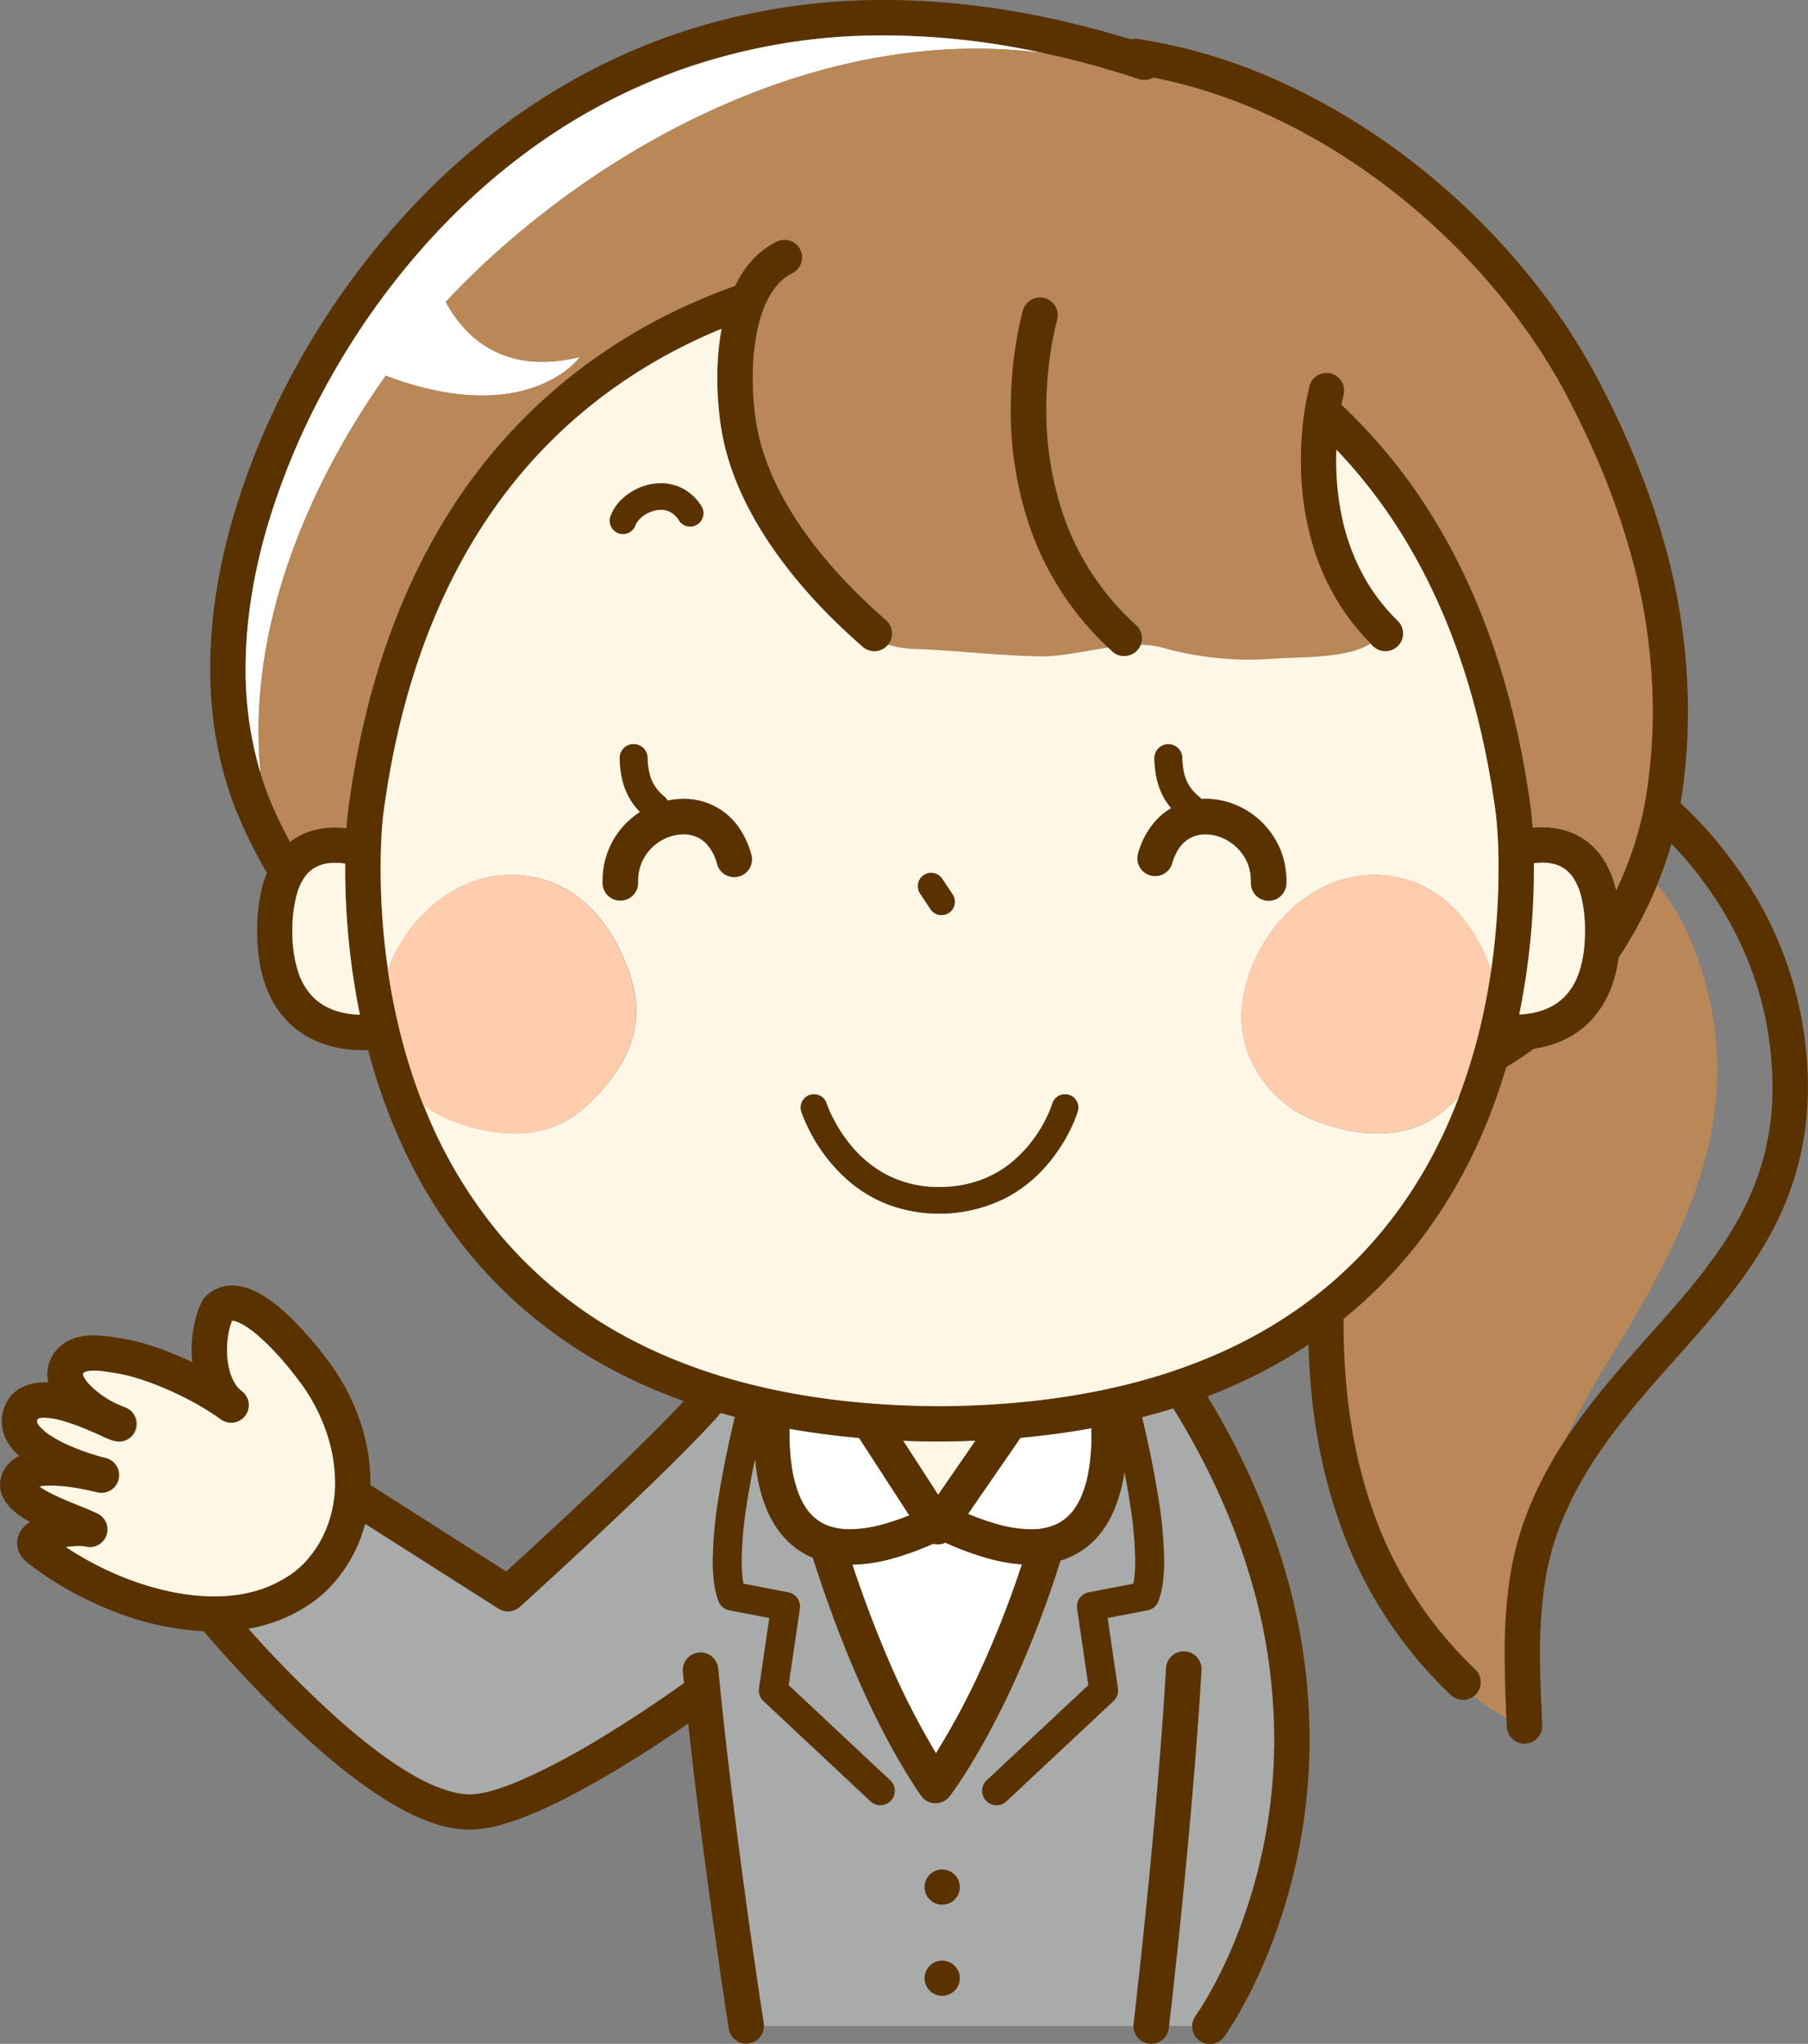<svg xmlns="http://www.w3.org/2000/svg" viewBox="0 0 817.11 923.59"><rect x="0" y="0" width="817.11" height="923.59" fill="#808080" stroke="none"/><defs><style>.cls-1{fill:none;}.cls-2{fill:#a9aaaa;}.cls-3{fill:#fff;}.cls-4{fill:#5a3200;}.cls-5{fill:#fff7e6;}.cls-6{fill:#ba8757;}.cls-7{fill:#ffccad;}</style></defs><g id="レイヤー_2" data-name="レイヤー 2"><g id="レイヤー_4" data-name="レイヤー 4"><path class="cls-1" d="M725.12,617.88a316.46,316.46,0,0,0-17.51,32.43c4.17-6.35,8.61-12.39,13.19-18.2,11.93-15.1,24.79-28.68,36.56-42.33A278.44,278.44,0,0,0,778.92,562c8.45-12.76,15.09-26.26,18.84-41.79a122,122,0,0,0,3.35-29A156.51,156.51,0,0,0,799,466.46c-4.77-29.92-18.7-57.24-38.6-79.76-1.63-1.85-3.31-3.65-5-5.43a181.39,181.39,0,0,1-6.4,18.44,102,102,0,0,1,15.31,25.7C794.92,500.05,760.34,560.28,725.12,617.88Z"/><path class="cls-2" d="M540.32,910.88l.06-.08.25-.36c.23-.34.59-.86,1.06-1.58.94-1.42,2.31-3.59,4-6.45a208.76,208.76,0,0,0,12.26-25.12,241.45,241.45,0,0,0,17.93-91.49,256.64,256.64,0,0,0-11.59-75.58c-7.15-23.3-18.09-48-34.06-73.88q-6.86,2.16-14.09,4c2.57,10.75,5.37,23.74,7.35,36.5a190.8,190.8,0,0,1,2.61,28.4,75.83,75.83,0,0,1-.57,9.78,37.4,37.4,0,0,1-2.07,8.58,6.48,6.48,0,0,1-4.82,4l-18.08,3.49L505.19,763a6.49,6.49,0,0,1-2,5.69L454.81,814a6.5,6.5,0,0,1-8.89-9.49l45.92-43-5.07-34.62a6.5,6.5,0,0,1,5.2-7.32l20.25-3.91c.15-.72.28-1.47.39-2.3a62.54,62.54,0,0,0,.46-8.08,177,177,0,0,0-2.31-25.51c-.75-4.88-1.63-9.84-2.58-14.72a71,71,0,0,1-4.32,16.42,46.88,46.88,0,0,1-5.49,10,36.09,36.09,0,0,1-19.1,13.7,474,474,0,0,1-21.56,56.28c-15.28,33.12-28.27,49.86-28.59,50.28a8,8,0,0,1-12.92-.41c-12.42-18.21-23-39.4-31.95-61-6.47-15.59-12.08-31.38-16.89-46.39q-1.1-.46-2.16-1A36.61,36.61,0,0,1,352,691.73a46.71,46.71,0,0,1-5.48-9.76,68.41,68.41,0,0,1-4.09-14.26c-.51-2.86-.87-5.74-1.13-8.61-1.34,6.45-2.61,13.18-3.63,19.77a179.88,179.88,0,0,0-2.45,26.41,62.54,62.54,0,0,0,.46,8.08c.11.83.24,1.58.39,2.3l20.25,3.91a6.5,6.5,0,0,1,5.2,7.32l-5.07,34.62,45.92,43a6.5,6.5,0,0,1-8.89,9.49L345,768.68a6.49,6.49,0,0,1-2-5.69l4.66-31.83-18.08-3.49a6.51,6.51,0,0,1-4.83-4,37.92,37.92,0,0,1-2.06-8.58,75.83,75.83,0,0,1-.57-9.78,191.94,191.94,0,0,1,2.6-28.4c1.55-10,3.6-20.07,5.65-29.14.58-2.59,1.17-5.09,1.74-7.48-2.17-.57-4.3-1.16-6.41-1.76-.05,0-.09.12-.14.17-3,3.39-6.57,7.25-10.64,11.46s-8.6,8.75-13.38,13.46c-9.57,9.41-20.15,19.48-30,28.74C251.85,710.84,235,726.09,235,726.11a8,8,0,0,1-9.66.81L165,688.56a65.74,65.74,0,0,1-16.3,29.05,56.16,56.16,0,0,1-10.33,8.32,71.73,71.73,0,0,1-11.32,5.85A74.07,74.07,0,0,1,112.26,736a512.24,512.24,0,0,0,41.27,41.52c11.5,10.15,23.36,19.19,34.2,25.22a70.29,70.29,0,0,0,17.13,7.13,31.82,31.82,0,0,0,7.45,1A40.73,40.73,0,0,0,223.17,809a118,118,0,0,0,14.54-5.44,305.77,305.77,0,0,0,32.55-17.31c18.35-11,34.22-22.23,38.89-25.59-.17-1.69-.34-3.38-.5-5.06A8,8,0,0,1,324.58,754c3.24,34,8,71.41,12.07,101.5s7.59,52.9,8.35,57.83l.15,1h0a8.48,8.48,0,0,1,.09,1.23h167a7.5,7.5,0,0,1,.05-.94l.12-1c.08-.66.19-1.63.34-2.91.29-2.54.71-6.26,1.24-11,1-9.39,2.48-22.67,4.05-38.23,3.14-31.12,6.81-71.37,8.93-107.74a8,8,0,0,1,16,.93c-2.15,36.75-5.84,77.16-9,108.41-2.78,27.53-5.14,47.94-5.67,52.44h10.45A7.93,7.93,0,0,1,540.32,910.88Zm-114.51-9a7.94,7.94,0,1,1,7.95-7.94A7.94,7.94,0,0,1,425.81,901.84Zm0-41.15a7.94,7.94,0,1,1,7.95-7.94A7.94,7.94,0,0,1,425.81,860.69Z"/><path class="cls-3" d="M443.18,754.75a454.68,454.68,0,0,0,18.72-47.81,78.93,78.93,0,0,1-15-2.65,132.66,132.66,0,0,1-19.61-7.19,8,8,0,0,1-5.52.51,130.48,130.48,0,0,1-18.44,6.68,73.77,73.77,0,0,1-18.06,2.77c4.08,12.21,8.68,24.77,13.81,37.13a354.18,354.18,0,0,0,24,48.15l1.21-1.92A329.75,329.75,0,0,0,443.18,754.75Z"/><path class="cls-4" d="M425.81,844.81a7.94,7.94,0,1,0,7.95,7.94A7.94,7.94,0,0,0,425.81,844.81Z"/><path class="cls-4" d="M425.81,886a7.94,7.94,0,1,0,7.95,7.94A7.94,7.94,0,0,0,425.81,886Z"/><path class="cls-3" d="M371.32,688.08a21.23,21.23,0,0,0,5.12,2.07,30.26,30.26,0,0,0,7.8.93,57.53,57.53,0,0,0,14.85-2.23A105,105,0,0,0,411,684.79l-22.68-35c-11-1-21.46-2.37-31.47-4.14,0,.85,0,1.7,0,2.56a99.5,99.5,0,0,0,1,14.44,55.53,55.53,0,0,0,3.31,12.78,31.14,31.14,0,0,0,3.62,6.63A20.73,20.73,0,0,0,371.32,688.08Z"/><path class="cls-3" d="M493.34,648.21c0-.94,0-1.88,0-2.82q-15.27,2.77-32.06,4.32l-23.74,34.4A110.61,110.61,0,0,0,451,688.85a57.54,57.54,0,0,0,14.86,2.23,26.37,26.37,0,0,0,11.92-2.47,20.67,20.67,0,0,0,7.5-6.39,30.42,30.42,0,0,0,3.58-6.44,52,52,0,0,0,3.1-10.9A95.79,95.79,0,0,0,493.34,648.21Z"/><path class="cls-5" d="M424,675.49,440.88,651q-6.15.26-12.48.35a6.65,6.65,0,0,1-.89.06l-2.5,0-2.34,0a6.33,6.33,0,0,1-.87,0c-4.62,0-9.15-.18-13.63-.36Z"/><path class="cls-6" d="M682.07,715.36a140.49,140.49,0,0,1,8.13-31.73,179.74,179.74,0,0,1,17.41-33.32,316.46,316.46,0,0,1,17.51-32.43c35.22-57.6,69.8-117.83,39.21-192.47A102,102,0,0,0,749,399.71a187.93,187.93,0,0,1-16.41,31.34c-.35.55-.72,1.09-1.09,1.63a63.17,63.17,0,0,1-2.68,11.68,45,45,0,0,1-9.45,16.32,40.48,40.48,0,0,1-8.48,7,45,45,0,0,1-12,5.07,55.46,55.46,0,0,1-5.81,1.18,138.75,138.75,0,0,1-12.38,8.26c-8.36,28.35-22.07,58.32-44.41,85.11a207.39,207.39,0,0,1-29.11,28.64c0,.54,0,1.07,0,1.6,0,29.4,3.77,58,13.08,84.57a180.9,180.9,0,0,0,46.43,72.25,8,8,0,0,1,.28,11.31,8.74,8.74,0,0,1-1,.86,112.82,112.82,0,0,0,14.86,9.82c-.42-9.63-.79-19.13-.79-28.52A230.1,230.1,0,0,1,682.07,715.36Z"/><path class="cls-4" d="M814.84,463.94a169.1,169.1,0,0,0-23-61.54,190.06,190.06,0,0,0-32.31-39.49c.14-.79.28-1.58.4-2.38a263.26,263.26,0,0,0,2.95-39.29,281.17,281.17,0,0,0-11.09-77.18c-7.09-25-17.28-49.2-29.69-72.77-19.73-37.46-50-72.54-86.12-100a298.78,298.78,0,0,0-58.16-34.72,242.82,242.82,0,0,0-63.8-19,8.06,8.06,0,0,0-3.18.17C470.87,5.47,433.85,0,399.81,0a289.51,289.51,0,0,0-95,15.56C262,30.33,226.33,54.37,197.5,82.13a352.54,352.54,0,0,0-66.67,89.24,338,338,0,0,0-25.58,62.75C98.84,256.2,95,279.15,95,302.05c0,23.31,4,46.59,13.56,68.62a226.63,226.63,0,0,0,12.09,23.78,49.88,49.88,0,0,0-2.41,7.38,79.88,79.88,0,0,0-2,19s0,.07,0,.21h0c0,10.74,1.73,19.62,4.8,26.91a43.49,43.49,0,0,0,9,13.69,40.43,40.43,0,0,0,8.59,6.62A45.52,45.52,0,0,0,152,473.35a57.62,57.62,0,0,0,11.91,1.21c.86,0,1.68,0,2.47-.05a261.49,261.49,0,0,0,19.13,50.89,219.71,219.71,0,0,0,31.65,46.9c19.69,22.22,45.63,41.89,79.36,56q6.09,2.54,12.51,4.84c-1.71,1.84-3.57,3.8-5.57,5.86-6.91,7.14-15.34,15.44-24.07,23.85C266.29,675.46,252.49,688.32,242,698c-5.25,4.85-9.69,8.9-12.81,11.75l-.41.38-61.36-39.06c0-.39,0-.79,0-1.18A87.14,87.14,0,0,0,162.3,641,99.21,99.21,0,0,0,148.36,615a165.83,165.83,0,0,0-17.68-20.24,72.42,72.42,0,0,0-11.74-9.28,36.19,36.19,0,0,0-6.56-3.2,22.4,22.4,0,0,0-7.45-1.38,16.88,16.88,0,0,0-12.08,5A7.78,7.78,0,0,0,91.31,588a44.37,44.37,0,0,0-3.53,10.51A57.39,57.39,0,0,0,86.61,610c0,1.85.11,3.7.29,5.55-3.54-1.69-7.16-3.26-10.79-4.68a105.89,105.89,0,0,0-21.22-6.08c-1.44-.22-3.33-.55-5.45-.83a55,55,0,0,0-7-.51,28.55,28.55,0,0,0-7.93,1,20.18,20.18,0,0,0-4.18,1.72,17.14,17.14,0,0,0-3.93,3,17.72,17.72,0,0,0-3.7,5.45,16.06,16.06,0,0,0-1.29,6.29,16.74,16.74,0,0,0,.45,3.79c-.6,0-1.2,0-1.8,0a25.57,25.57,0,0,0-5.1.48,19.36,19.36,0,0,0-3.89,1.21A16.7,16.7,0,0,0,5.66,630,17.08,17.08,0,0,0,2,635.86a18,18,0,0,0-1.21,6.4A17.4,17.4,0,0,0,1.41,647a20.91,20.91,0,0,0,3.79,7.24,29.3,29.3,0,0,0,3.5,3.7,17.86,17.86,0,0,0-3.1,1.94,15.31,15.31,0,0,0-2.93,3,14.86,14.86,0,0,0-2,4,13.19,13.19,0,0,0-.65,4,13,13,0,0,0,.7,4.19,15.1,15.1,0,0,0,1.55,3.23,20.69,20.69,0,0,0,3.9,4.45,42.36,42.36,0,0,0,7.39,5l-.54.34a13.15,13.15,0,0,0-3.31,3.2,10.34,10.34,0,0,0-1.38,2.63,10,10,0,0,0-.06,6.61,11.46,11.46,0,0,0,2.09,3.69,15.25,15.25,0,0,0,2.45,2.28h0a154.87,154.87,0,0,0,38.63,21.67,130.87,130.87,0,0,0,40.62,9c13,15.08,32.13,36,52.63,53.81,11.07,9.63,22.53,18.38,33.86,24.89a97.89,97.89,0,0,0,16.94,7.86,52.42,52.42,0,0,0,16.84,3.07,56.59,56.59,0,0,0,15.56-2.59c9.45-2.77,19.71-7.39,30-12.74a483.35,483.35,0,0,0,42.55-25.47c4.05-2.69,7.63-5.13,10.6-7.19,3.22,29.77,7.17,60.14,10.57,84.78,4.3,31.15,7.73,53.15,7.73,53.18a8,8,0,0,0,15.9-1.23,8.48,8.48,0,0,0-.09-1.23h0l-.15-1c-.76-4.93-4.25-27.74-8.35-57.83s-8.83-67.48-12.07-101.5a8,8,0,0,0-15.93,1.52c.16,1.68.33,3.37.5,5.06-4.67,3.36-20.54,14.59-38.89,25.59a305.77,305.77,0,0,1-32.55,17.31A118,118,0,0,1,223.17,809a40.73,40.73,0,0,1-10.86,1.89,31.82,31.82,0,0,1-7.45-1,70.29,70.29,0,0,1-17.13-7.13c-10.84-6-22.7-15.07-34.2-25.22A512.24,512.24,0,0,1,112.26,736a74.07,74.07,0,0,0,14.82-4.22,71.73,71.73,0,0,0,11.32-5.85,56.16,56.16,0,0,0,10.33-8.32A65.74,65.74,0,0,0,165,688.56l60.28,38.36a8,8,0,0,0,9.66-.81s16.88-15.27,36.61-33.78c9.86-9.26,20.44-19.33,30-28.74,4.78-4.71,9.31-9.26,13.38-13.46s7.68-8.07,10.64-11.46c.05,0,.09-.12.14-.17,2.11.6,4.24,1.19,6.41,1.76-.57,2.39-1.16,4.89-1.74,7.48-2.05,9.07-4.1,19.17-5.65,29.14a191.94,191.94,0,0,0-2.6,28.4,75.83,75.83,0,0,0,.57,9.78,37.92,37.92,0,0,0,2.06,8.58,6.51,6.51,0,0,0,4.83,4l18.08,3.49L343.05,763a6.49,6.49,0,0,0,2,5.69L393.43,814a6.5,6.5,0,0,0,8.89-9.49l-45.92-43,5.07-34.62a6.5,6.5,0,0,0-5.2-7.32L336,715.66c-.15-.72-.28-1.47-.39-2.3a62.54,62.54,0,0,1-.46-8.08,179.88,179.88,0,0,1,2.45-26.41c1-6.59,2.29-13.32,3.63-19.77.26,2.87.62,5.75,1.13,8.61A68.41,68.41,0,0,0,346.47,682a46.71,46.71,0,0,0,5.48,9.76,36.61,36.61,0,0,0,13.25,11.21q1.07.52,2.16,1c4.81,15,10.42,30.8,16.89,46.39,9,21.6,19.53,42.79,31.95,61a8,8,0,0,0,12.92.41c.32-.42,13.31-17.16,28.59-50.28a474,474,0,0,0,21.56-56.28,36.09,36.09,0,0,0,19.1-13.7,46.88,46.88,0,0,0,5.49-10,71,71,0,0,0,4.32-16.42c.95,4.88,1.83,9.84,2.58,14.72a177,177,0,0,1,2.31,25.51,62.54,62.54,0,0,1-.46,8.08c-.11.83-.24,1.58-.39,2.3L492,719.57a6.5,6.5,0,0,0-5.2,7.32l5.07,34.62-45.92,43a6.5,6.5,0,0,0,8.89,9.49l48.39-45.31a6.49,6.49,0,0,0,2-5.69l-4.66-31.83,18.08-3.49a6.48,6.48,0,0,0,4.82-4,37.4,37.4,0,0,0,2.07-8.58,75.83,75.83,0,0,0,.57-9.78,190.8,190.8,0,0,0-2.61-28.4c-2-12.76-4.78-25.75-7.35-36.5q7.23-1.87,14.09-4c16,25.84,26.91,50.58,34.06,73.88a256.64,256.64,0,0,1,11.59,75.58,241.45,241.45,0,0,1-17.93,91.49,208.76,208.76,0,0,1-12.26,25.12c-1.66,2.86-3,5-4,6.45-.47.72-.83,1.24-1.06,1.58l-.25.36-.06.08a8,8,0,0,0,12.93,9.43h0c.29-.4,9.89-13.61,19.47-36.94a257.54,257.54,0,0,0,19.13-97.57,272.84,272.84,0,0,0-12.29-80.27A332.55,332.55,0,0,0,545.67,631a242.23,242.23,0,0,0,25.17-11.31,223.24,223.24,0,0,0,20.49-12.1c.78,27.33,4.87,54.3,13.83,79.83a196.9,196.9,0,0,0,50.5,78.53,8,8,0,0,0,10.33.59,8.74,8.74,0,0,0,1-.86,8,8,0,0,0-.28-11.31,180.9,180.9,0,0,1-46.43-72.25c-9.31-26.52-13.09-55.17-13.08-84.57,0-.53,0-1.06,0-1.6a207.39,207.39,0,0,0,29.11-28.64c22.34-26.79,36.05-56.76,44.41-85.11a138.75,138.75,0,0,0,12.38-8.26,55.46,55.46,0,0,0,5.81-1.18,45,45,0,0,0,12-5.07,40.48,40.48,0,0,0,8.48-7,45,45,0,0,0,9.45-16.32,63.17,63.17,0,0,0,2.68-11.68c.37-.54.74-1.08,1.09-1.63A187.93,187.93,0,0,0,749,399.71a181.39,181.39,0,0,0,6.4-18.44c1.71,1.78,3.39,3.58,5,5.43,19.9,22.52,33.83,49.84,38.6,79.76a156.51,156.51,0,0,1,2.07,24.81,122,122,0,0,1-3.35,29c-3.75,15.53-10.39,29-18.84,41.79a278.44,278.44,0,0,1-21.56,27.77c-11.77,13.65-24.63,27.23-36.56,42.33-4.58,5.81-9,11.85-13.19,18.2a179.74,179.74,0,0,0-17.41,33.32,140.49,140.49,0,0,0-8.13,31.73,230.1,230.1,0,0,0-2,32.43c0,9.39.37,18.89.79,28.52.06,1.31.12,2.61.18,3.93a8,8,0,1,0,16-.72c-.5-11-1-21.53-1-31.73a216,216,0,0,1,1.85-30.19,124.49,124.49,0,0,1,7.19-28.15c7.06-18.07,17.24-33.54,28.8-48.11,8.67-10.92,18.1-21.3,27.44-31.83,14-15.8,27.88-31.93,38.37-50.92a139.85,139.85,0,0,0,12.64-30.86,137.46,137.46,0,0,0,4.76-36.46A173,173,0,0,0,814.84,463.94Zm-128.23-5.5a328.5,328.5,0,0,0,6.63-65.63c0-.93,0-1.84,0-2.73a31.51,31.51,0,0,1,3.76-.25,20.23,20.23,0,0,1,6.84,1.09,14,14,0,0,1,4.32,2.49,15.75,15.75,0,0,1,2.9,3.3,27.42,27.42,0,0,1,3.67,8.87,64.12,64.12,0,0,1,1.58,15.21h0c0,9.16-1.45,15.92-3.55,20.9a27.19,27.19,0,0,1-5.65,8.68,24.13,24.13,0,0,1-5.17,4,29.81,29.81,0,0,1-8.78,3.26A39.58,39.58,0,0,1,686.61,458.44Zm43.77-56.12c-.28-1.2-.58-2.38-.93-3.5A40.58,40.58,0,0,0,723.76,387a31.11,31.11,0,0,0-6-6.35,30.4,30.4,0,0,0-10.46-5.37A37.43,37.43,0,0,0,697,373.83c-1.5,0-3,.09-4.34.22-.32-4.79-.65-7.49-.67-7.63v-.06C684,306,665.46,259.6,641.44,224.23a246.21,246.21,0,0,0-35.21-41.31c.2-1,.38-1.86.53-2.54s.28-1.23.37-1.57l.09-.36,0-.06h0v0h0a8,8,0,0,0-15.43-4.21,140.33,140.33,0,0,0-3.94,34.06,132.32,132.32,0,0,0,6.25,41.08,108.28,108.28,0,0,0,10,21.94,103.07,103.07,0,0,0,15.24,19.57l1.18,1.18a8,8,0,1,0,11.17-11.45A87,87,0,0,1,617.82,263a95.37,95.37,0,0,1-11.09-28.13,121.66,121.66,0,0,1-2.86-26.66c0-1.73,0-3.39.1-5a235.6,235.6,0,0,1,34.41,46.35c17.6,30.85,31.23,69.71,37.73,118.87a224.18,224.18,0,0,1,1.13,24.38,316.05,316.05,0,0,1-3.33,45.57c-.95,6.46-2.13,13.17-3.63,20.05a264.2,264.2,0,0,1-10.87,37,230.91,230.91,0,0,1-10.06,22.89,202.93,202.93,0,0,1-29.28,43.29c-18.14,20.41-41.89,38.47-73.29,51.68s-70.54,21.53-119.37,22.14l-.55,0h-1.92l-1.81,0c-.14,0-.29,0-.44,0-58.21-.49-102.65-12-136.73-29.71a195.42,195.42,0,0,1-60.77-48.62,212.16,212.16,0,0,1-33.89-57.87,257.57,257.57,0,0,1-10.11-31.35,289.86,289.86,0,0,1-5.91-29.79A314.74,314.74,0,0,1,172,392.72c0-7.33.27-13.22.53-17.25.13-2,.27-3.56.36-4.59q.07-.76.12-1.14c0-.13,0-.21,0-.27v0c7.55-58.7,25.28-102.77,47.89-136.1a227.66,227.66,0,0,1,57.17-58.47,241.54,241.54,0,0,1,48-26.27c-.15.8-.29,1.61-.42,2.41a127.39,127.39,0,0,0-1.49,19.84,148,148,0,0,0,.89,16.18,117.51,117.51,0,0,0,2.3,13.76c3.56,15.16,10.75,30.65,21.25,46s24.33,30.72,41.31,45.49a8,8,0,0,0,11.28-.79c.06-.06.1-.13.15-.19a8,8,0,0,0-.93-11.1c-16.09-14-29-28.34-38.59-42.42S346,210,343,197.15a100.29,100.29,0,0,1-2-11.87,131.54,131.54,0,0,1-.8-14.42c0-10.26,1.28-21,4.31-29.64a40.08,40.08,0,0,1,5.68-11,22.41,22.41,0,0,1,7.88-6.7,8,8,0,1,0-7.1-14.34,38.35,38.35,0,0,0-13.51,11.35,50.07,50.07,0,0,0-5.24,8.65c-6.35,2.26-12.83,4.82-19.39,7.73a254.76,254.76,0,0,0-49.46,28.92,246.69,246.69,0,0,0-66.59,76.06c-18.8,33-33.05,74.24-39.63,125.58v.07c0,.12-.3,2.49-.58,6.69a45.53,45.53,0,0,0-5.07-.29,35.77,35.77,0,0,0-12.3,2,30.24,30.24,0,0,0-8.11,4.43c-2.84-5.25-5.48-10.59-7.86-16.07a141,141,0,0,1-5.41-14.74A161.16,161.16,0,0,1,111,302.05c0-21.09,3.58-42.58,9.64-63.47A322.87,322.87,0,0,1,145,178.82c20.07-38.17,50.95-79,93.13-110.13a268.24,268.24,0,0,1,71.89-38A273.58,273.58,0,0,1,399.81,16a339.3,339.3,0,0,1,71.4,7.92,422.56,422.56,0,0,1,43.52,11.86,8,8,0,0,0,6.54-.71,231.94,231.94,0,0,1,50.06,16.11c29,13,56.22,31.65,79.68,53.71s43.12,47.5,57,73.85c12,22.76,21.72,46,28.45,69.69a265.17,265.17,0,0,1,10.48,72.81,247.27,247.27,0,0,1-2.77,36.91A159.39,159.39,0,0,1,730.38,402.32ZM488.9,675.78a30.42,30.42,0,0,1-3.58,6.44,20.67,20.67,0,0,1-7.5,6.39,26.37,26.37,0,0,1-11.92,2.47A57.54,57.54,0,0,1,451,688.85a110.61,110.61,0,0,1-13.54-4.74l23.74-34.4q16.8-1.53,32.06-4.32c0,.94,0,1.88,0,2.82A95.79,95.79,0,0,1,492,664.88,52,52,0,0,1,488.9,675.78Zm-67.1-24.37a6.33,6.33,0,0,0,.87,0l2.34,0,2.5,0a6.65,6.65,0,0,0,.89-.06q6.33-.09,12.48-.35L424,675.49l-15.84-24.44C412.65,651.23,417.18,651.36,421.8,651.41Zm-60.72,24a55.53,55.53,0,0,1-3.31-12.78,99.5,99.5,0,0,1-1-14.44c0-.86,0-1.71,0-2.56,10,1.77,20.49,3.17,31.47,4.14l22.68,35a105,105,0,0,1-11.88,4.06,57.53,57.53,0,0,1-14.85,2.23,30.26,30.26,0,0,1-7.8-.93,21.23,21.23,0,0,1-5.12-2.07,20.73,20.73,0,0,1-6.62-6A31.14,31.14,0,0,1,361.08,675.43ZM399,744.19c-5.13-12.36-9.73-24.92-13.81-37.13a73.77,73.77,0,0,0,18.06-2.77,130.48,130.48,0,0,0,18.44-6.68,8,8,0,0,0,5.52-.51,132.66,132.66,0,0,0,19.61,7.19,78.93,78.93,0,0,0,15,2.65,454.68,454.68,0,0,1-18.72,47.81,329.75,329.75,0,0,1-19,35.67L423,792.34A354.18,354.18,0,0,1,399,744.19ZM132.17,420.87h0a59.62,59.62,0,0,1,2.15-17.29,24.87,24.87,0,0,1,3.41-7.24,15,15,0,0,1,2.93-3.12,14.39,14.39,0,0,1,5-2.54,20.67,20.67,0,0,1,5.85-.76,29.26,29.26,0,0,1,4.5.35c0,.8,0,1.62,0,2.46a329.29,329.29,0,0,0,6.67,65.82,39.6,39.6,0,0,1-9-1.24,28.38,28.38,0,0,1-7.71-3.23,24.49,24.49,0,0,1-5.1-4.18,29.15,29.15,0,0,1-6.05-10.59A57.63,57.63,0,0,1,132.17,420.87ZM129.8,712.43a55.48,55.48,0,0,1-8.73,4.52,60.63,60.63,0,0,1-16.81,4l.79,8-.79-8q-3.69.36-7.52.36c-12.83,0-26.6-3.06-39.55-8.07a142.87,142.87,0,0,1-27.36-14.18h0a40.45,40.45,0,0,1,5.88-.48c.76,0,1.42,0,1.92.08a5.24,5.24,0,0,1,.82.13A8,8,0,0,0,44.23,684c-1.3-.65-2.69-1.25-4.21-1.89-2.65-1.11-5.7-2.31-8.78-3.6-2.31-1-4.63-2-6.77-3-1.6-.78-3.1-1.57-4.38-2.34-.85-.51-1.6-1-2.23-1.46l.77-.13a29.46,29.46,0,0,1,4.24-.26,73.92,73.92,0,0,1,11.6,1.09c3.84.63,7.33,1.41,9.62,2h0l.11,0a8,8,0,0,0,3.67-15.57l-.61-.15c-.56-.14-1.35-.35-2.29-.62-2.26-.64-5.42-1.63-8.82-2.92-2.54-1-5.23-2.09-7.75-3.33a53.47,53.47,0,0,1-5.3-3,22.61,22.61,0,0,1-5.26-4.38,6.35,6.35,0,0,1-.93-1.48,1.64,1.64,0,0,1-.16-.66,1.66,1.66,0,0,1,.15-.66,1.33,1.33,0,0,1,.22-.42l.09-.07a2.52,2.52,0,0,1,.79-.29,8.89,8.89,0,0,1,2.08-.2,30.76,30.76,0,0,1,7.6,1.22,103,103,0,0,1,13.55,4.95c1.32.56,2.57,1.12,3.74,1.63l.94.47a42.56,42.56,0,0,0,5.53,2.22l.11,0h0l.11,0A8,8,0,0,0,56.4,635.9l-.51-.19c-.53-.21-1.34-.55-2.3-1L51.87,634c-1.26-.65-2.61-1.41-3.95-2.27A38.51,38.51,0,0,1,39.86,625a14.18,14.18,0,0,1-2-2.91,4.86,4.86,0,0,1-.34-.89,1.89,1.89,0,0,1-.06-.35h0l.06-.1a2.43,2.43,0,0,1,.35-.42,1.11,1.11,0,0,1,.3-.21,5.35,5.35,0,0,1,1.48-.49,16,16,0,0,1,2.84-.23,38,38,0,0,1,4.9.38c1.72.22,3.43.52,5.06.77a76.55,76.55,0,0,1,11.49,2.89,140.5,140.5,0,0,1,19.31,8.07,122.77,122.77,0,0,1,16.54,9.9,6.88,6.88,0,0,0,.66.44,8,8,0,0,0,10-1.56,7.52,7.52,0,0,0,.5-.62,5.74,5.74,0,0,0,.43-.66,8,8,0,0,0-2.17-10.52h0a11,11,0,0,1-2.57-2.7,21.41,21.41,0,0,1-2.95-6.85,37,37,0,0,1-1.07-9,41.25,41.25,0,0,1,.83-8.21,31.26,31.26,0,0,1,1.44-4.9h.05a6.44,6.44,0,0,1,2.08.44,18.8,18.8,0,0,1,3.09,1.49,47.75,47.75,0,0,1,6.78,5,112.29,112.29,0,0,1,10.5,10.63c3.25,3.72,6.1,7.35,8.15,10.1a83,83,0,0,1,11.68,21.85,71.33,71.33,0,0,1,4.2,23.55,55.32,55.32,0,0,1-3.41,19.5,50,50,0,0,1-10.83,17.13A39.74,39.74,0,0,1,129.8,712.43Z"/><path class="cls-3" d="M174.32,169.78c64.48,24.25,87.8-8.46,87.8-8.46-34.52,8.45-52.08-9.06-60.68-24.87,59.74-64,163.87-126.3,269.77-112.53A339.3,339.3,0,0,0,399.81,16,273.58,273.58,0,0,0,310,30.68a268.24,268.24,0,0,0-71.89,38c-42.18,31.11-73.06,72-93.13,110.13a322.87,322.87,0,0,0-24.38,59.76C114.55,259.47,111,281,111,302.05a161.16,161.16,0,0,0,6.83,47.53c-.11-1-.21-2.08-.3-3.13C112.29,283.78,138.52,220.41,174.32,169.78Z"/><path class="cls-6" d="M744.16,358.15a247.27,247.27,0,0,0,2.77-36.91,265.17,265.17,0,0,0-10.48-72.81C729.72,224.72,720,201.5,708,178.74c-13.87-26.35-33.53-51.79-57-73.85s-50.72-40.73-79.68-53.71a231.94,231.94,0,0,0-50.06-16.11,8,8,0,0,1-6.54.71,422.56,422.56,0,0,0-43.52-11.86c-105.9-13.77-210,48.55-269.77,112.53,8.6,15.81,26.16,33.32,60.68,24.87,0,0-23.32,32.71-87.8,8.46-35.8,50.63-62,114-56.82,176.67.09,1.05.19,2.09.3,3.13a141,141,0,0,0,5.41,14.74c2.38,5.48,5,10.82,7.86,16.07a30.24,30.24,0,0,1,8.11-4.43,35.77,35.77,0,0,1,12.3-2,45.53,45.53,0,0,1,5.07.29c.28-4.2.56-6.57.58-6.69v-.07c6.58-51.34,20.83-92.58,39.63-125.58a246.69,246.69,0,0,1,66.59-76.06,254.76,254.76,0,0,1,49.46-28.92c6.56-2.91,13-5.47,19.39-7.73a50.07,50.07,0,0,1,5.24-8.65A38.35,38.35,0,0,1,351,109.15a8,8,0,1,1,7.1,14.34,22.41,22.41,0,0,0-7.88,6.7,40.08,40.08,0,0,0-5.68,11c-3,8.62-4.32,19.38-4.31,29.64a131.54,131.54,0,0,0,.8,14.42,100.29,100.29,0,0,0,2,11.87c3,12.82,9.29,26.61,18.89,40.69s22.5,28.43,38.59,42.42a8,8,0,0,1,.93,11.1,49.31,49.31,0,0,0,12.39,1.93c17.75.57,37.67,3,56.27,3.32,9.19.15,20.18-2.41,30.84-4a134.82,134.82,0,0,1-35.17-53.9,162,162,0,0,1-8.83-53.88c0-25.85,5.41-44.17,5.54-44.66a8,8,0,0,1,15.35,4.52h0l0,.1c0,.1-.08.27-.14.51-.13.46-.31,1.18-.54,2.13-.45,1.89-1.07,4.71-1.69,8.28a172.19,172.19,0,0,0-2.49,29.1,146.38,146.38,0,0,0,7.91,48.55,118.82,118.82,0,0,0,32.7,49.12,8,8,0,0,1,2.06,8.88,38.12,38.12,0,0,1,9.55,1.23,145.4,145.4,0,0,0,50.23,5.06c11.17-.83,34,0,44-6.85a103.07,103.07,0,0,1-15.24-19.57,108.28,108.28,0,0,1-10-21.94,132.32,132.32,0,0,1-6.25-41.08,140.33,140.33,0,0,1,3.94-34.06,8,8,0,0,1,15.43,4.21h0v0h0l0,.06-.09.36c-.09.34-.21.87-.37,1.57s-.33,1.54-.53,2.54a246.21,246.21,0,0,1,35.21,41.31C665.46,259.6,684,306,692,366.36v.06c0,.14.35,2.84.67,7.63,1.39-.13,2.84-.21,4.34-.22a37.43,37.43,0,0,1,10.32,1.41,30.4,30.4,0,0,1,10.46,5.37,31.11,31.11,0,0,1,6,6.35,40.58,40.58,0,0,1,5.69,11.86c.35,1.12.65,2.3.93,3.5A159.39,159.39,0,0,0,744.16,358.15Z"/><path class="cls-5" d="M145.94,454.07a28.38,28.38,0,0,0,7.71,3.23,39.6,39.6,0,0,0,9,1.24A329.29,329.29,0,0,1,156,392.72c0-.84,0-1.66,0-2.46a29.26,29.26,0,0,0-4.5-.35,20.67,20.67,0,0,0-5.85.76,14.39,14.39,0,0,0-5,2.54,15,15,0,0,0-2.93,3.12,24.87,24.87,0,0,0-3.41,7.24,59.62,59.62,0,0,0-2.15,17.29h0a57.63,57.63,0,0,0,2.62,18.43,29.15,29.15,0,0,0,6.05,10.59A24.49,24.49,0,0,0,145.94,454.07Z"/><path class="cls-5" d="M701.93,454.37a24.13,24.13,0,0,0,5.17-4,27.19,27.19,0,0,0,5.65-8.68c2.1-5,3.55-11.74,3.55-20.9h0a64.12,64.12,0,0,0-1.58-15.21,27.42,27.42,0,0,0-3.67-8.87,15.75,15.75,0,0,0-2.9-3.3,14,14,0,0,0-4.32-2.49,20.23,20.23,0,0,0-6.84-1.09,31.51,31.51,0,0,0-3.76.25c0,.89,0,1.8,0,2.73a328.5,328.5,0,0,1-6.63,65.63,39.58,39.58,0,0,0,6.54-.81A29.81,29.81,0,0,0,701.93,454.37Z"/><path class="cls-5" d="M525.09,292.6a38.12,38.12,0,0,0-9.55-1.23,8.07,8.07,0,0,1-1.5,2.42,8,8,0,0,1-11.3.56c-.64-.58-1.25-1.17-1.87-1.75-10.66,1.6-21.65,4.16-30.84,4-18.6-.3-38.52-2.75-56.27-3.32a49.31,49.31,0,0,1-12.39-1.93c-.05.06-.09.13-.15.19a8,8,0,0,1-11.28.79c-17-14.77-30.8-30.09-41.31-45.49s-17.69-30.89-21.25-46a117.51,117.51,0,0,1-2.3-13.76,148,148,0,0,1-.89-16.18A127.39,127.39,0,0,1,325.68,151c.13-.8.27-1.61.42-2.41a241.54,241.54,0,0,0-48,26.27,227.66,227.66,0,0,0-57.17,58.47c-22.61,33.33-40.34,77.4-47.89,136.1v0c0,.06,0,.14,0,.27s-.07.63-.12,1.14c-.09,1-.23,2.58-.36,4.59-.26,4-.53,9.92-.53,17.25a314.74,314.74,0,0,0,3.31,45.36c11.41-30.18,42.45-51.26,74-39.33,18.73,7.1,30.77,25.71,36.36,45.06,6.78,23.56-5.68,42.79-22.3,57.41-16.77,14.74-39.52,12.87-59.43,5.11a51.25,51.25,0,0,1-12.57-7.11,212.16,212.16,0,0,0,33.89,57.87A195.42,195.42,0,0,0,286,605.71c34.08,17.7,78.52,29.22,136.73,29.71.15,0,.3,0,.44,0l1.81,0h1.92l.55,0c48.83-.61,88-8.95,119.37-22.14s55.15-31.27,73.29-51.68a202.93,202.93,0,0,0,29.28-43.29,230.91,230.91,0,0,0,10.06-22.89c-1.94,2-4,3.91-6.07,5.76-16.77,14.74-39.52,12.87-59.43,5.11-20.53-8-36.11-30-32.36-54C567.35,415,603,385,639.28,398.7c17,6.44,28.47,22.34,34.63,39.68a316.05,316.05,0,0,0,3.33-45.57,224.18,224.18,0,0,0-1.13-24.38c-6.5-49.16-20.13-88-37.73-118.87A235.6,235.6,0,0,0,604,203.21c-.06,1.62-.1,3.28-.1,5a121.66,121.66,0,0,0,2.86,26.66A95.37,95.37,0,0,0,617.82,263a87,87,0,0,0,13.87,17.53A8,8,0,1,1,620.52,292l-1.18-1.18c-10.05,6.85-32.85,6-44,6.85A145.4,145.4,0,0,1,525.09,292.6ZM417.64,395.71a6,6,0,0,1,8.32,1.66q2.28,3.4,4.54,6.81a6,6,0,0,1-10,6.66L416,404A6,6,0,0,1,417.64,395.71ZM400.18,530.58a50.26,50.26,0,0,0,24.21,5.85,54.19,54.19,0,0,0,19.23-3.33A48.67,48.67,0,0,0,457.53,525a60.21,60.21,0,0,0,15.37-19.84,49.21,49.21,0,0,0,2.69-6.47v0h0a6,6,0,0,1,11.5,3.42,59.49,59.49,0,0,1-3.78,9.1,74,74,0,0,1-13,18.33,62.73,62.73,0,0,1-15.45,11.63,66.93,66.93,0,0,1-53.94,3,61.44,61.44,0,0,1-17.31-10.43,75.59,75.59,0,0,1-18.42-24.1,58.63,58.63,0,0,1-3.09-7.38,6,6,0,0,1,11.43-3.65h0l0,.06.12.34c.11.31.29.8.55,1.44.51,1.27,1.32,3.12,2.46,5.32a65.52,65.52,0,0,0,11,15.4A52,52,0,0,0,400.18,530.58ZM275.89,233.34a20.58,20.58,0,0,1,6.07-8.59,26.54,26.54,0,0,1,9.34-5.22,24.46,24.46,0,0,1,7.38-1.17,21.12,21.12,0,0,1,10.07,2.5,22.49,22.49,0,0,1,8.33,8,6,6,0,0,1-10.19,6.33,10.34,10.34,0,0,0-3.86-3.81,9,9,0,0,0-4.35-1.06,13.41,13.41,0,0,0-5.61,1.34A13.64,13.64,0,0,0,288.6,235a7.45,7.45,0,0,0-1.4,2.29,6,6,0,0,1-11.31-4Zm48.17,156.89a21.24,21.24,0,0,0-4.54-8.7,13.58,13.58,0,0,0-5.94-3.85,15.22,15.22,0,0,0-4.67-.72,20.38,20.38,0,0,0-10.82,3.34,21.4,21.4,0,0,0-7.93,9.13,20.92,20.92,0,0,0-1.8,8.61c0,.23,0,.47,0,.7a8,8,0,0,1-16,.49c0-.4,0-.8,0-1.19a37.2,37.2,0,0,1,1.84-11.64,36.31,36.31,0,0,1,5-9.87A37.49,37.49,0,0,1,289.3,367a31.27,31.27,0,0,1-4.63-6,32.14,32.14,0,0,1-3.81-10.51,50.33,50.33,0,0,1-.77-7.68,6.29,6.29,0,1,1,12.58-.35,32.08,32.08,0,0,0,1.13,8.12,17.66,17.66,0,0,0,3,5.92,22.29,22.29,0,0,0,3.52,3.6,6.21,6.21,0,0,1,1.44,1.73,35.14,35.14,0,0,1,7.17-.78,30.06,30.06,0,0,1,25.76,14.12,39.49,39.49,0,0,1,4.78,10.8,8,8,0,1,1-15.39,4.35Zm257.33,9a8,8,0,1,1-16-.47c0-.24,0-.48,0-.71a21.2,21.2,0,0,0-1-6.64,20.82,20.82,0,0,0-2.82-5.54,21.93,21.93,0,0,0-9.4-7.4,19.45,19.45,0,0,0-7.29-1.5,14.08,14.08,0,0,0-12.32,6.8,24,24,0,0,0-2.83,6.47,8,8,0,0,1-15.39-4.35,37.09,37.09,0,0,1,8.13-15.16,29.9,29.9,0,0,1,6.87-5.57,31.35,31.35,0,0,1-3-4.24,32.6,32.6,0,0,1-3.81-10.51,49.11,49.11,0,0,1-.76-7.68,6.29,6.29,0,1,1,12.58-.35,32.11,32.11,0,0,0,1.12,8.12,17.85,17.85,0,0,0,3,5.92A23.16,23.16,0,0,0,542,360a5.94,5.94,0,0,1,1,1c.65,0,1.29-.08,1.93-.08a36.2,36.2,0,0,1,19.48,5.89,37.29,37.29,0,0,1,13.86,16A36.81,36.81,0,0,1,581.41,398C581.41,398.43,581.4,398.83,581.39,399.22Z"/><path class="cls-4" d="M420.52,410.84a6,6,0,0,0,10-6.66q-2.26-3.4-4.54-6.81A6,6,0,1,0,416,404Z"/><path class="cls-4" d="M279.55,241a6,6,0,0,0,7.65-3.66,7.45,7.45,0,0,1,1.4-2.29,13.64,13.64,0,0,1,4.47-3.34,13.41,13.41,0,0,1,5.61-1.34,9,9,0,0,1,4.35,1.06,10.34,10.34,0,0,1,3.86,3.81,6,6,0,0,0,10.19-6.33,22.49,22.49,0,0,0-8.33-8,21.12,21.12,0,0,0-10.07-2.5,24.46,24.46,0,0,0-7.38,1.17,26.54,26.54,0,0,0-9.34,5.22,20.58,20.58,0,0,0-6.07,8.59A6,6,0,0,0,279.55,241Z"/><path class="cls-7" d="M263.3,501.22c16.62-14.62,29.08-33.85,22.3-57.41-5.59-19.35-17.63-38-36.36-45.06-31.51-11.93-62.55,9.15-74,39.33a289.86,289.86,0,0,0,5.91,29.79,257.57,257.57,0,0,0,10.11,31.35,51.25,51.25,0,0,0,12.57,7.11C223.78,514.09,246.53,516,263.3,501.22Z"/><path class="cls-7" d="M639.28,398.7C603,385,567.35,415,561.55,452.24c-3.75,24,11.83,46,32.36,54,19.91,7.76,42.66,9.63,59.43-5.11,2.1-1.85,4.13-3.77,6.07-5.76a264.2,264.2,0,0,0,10.87-37c1.5-6.88,2.68-13.59,3.63-20.05C667.75,421,656.26,405.14,639.28,398.7Z"/><path class="cls-4" d="M514,293.79a8,8,0,0,0-.56-11.3,118.82,118.82,0,0,1-32.7-49.12,146.38,146.38,0,0,1-7.91-48.55,172.19,172.19,0,0,1,2.49-29.1c.62-3.57,1.24-6.39,1.69-8.28.23-.95.41-1.67.54-2.13.06-.24.11-.41.14-.51l0-.1h0a8,8,0,0,0-15.35-4.52c-.13.49-5.53,18.81-5.54,44.66a162,162,0,0,0,8.83,53.88,134.82,134.82,0,0,0,35.17,53.9c.62.58,1.23,1.17,1.87,1.75A8,8,0,0,0,514,293.79Z"/><path class="cls-4" d="M543,754.74a8,8,0,0,0-16-.93c-2.12,36.37-5.79,76.62-8.93,107.74-1.57,15.56-3,28.84-4.05,38.23-.53,4.7-.95,8.42-1.24,11-.15,1.28-.26,2.25-.34,2.91l-.12,1a7.5,7.5,0,0,0-.05.94,8,8,0,0,0,15.94.94s0-.33.11-.94c.53-4.5,2.89-24.91,5.67-52.44C537.16,831.9,540.85,791.49,543,754.74Z"/><path class="cls-4" d="M374.24,500.42c-.26-.64-.44-1.13-.55-1.44l-.12-.34,0-.06h0a6,6,0,0,0-11.43,3.65,58.63,58.63,0,0,0,3.09,7.38,75.59,75.59,0,0,0,18.42,24.1,61.44,61.44,0,0,0,17.31,10.43,66.93,66.93,0,0,0,53.94-3,62.73,62.73,0,0,0,15.45-11.63,74,74,0,0,0,13-18.33,59.49,59.49,0,0,0,3.78-9.1,6,6,0,0,0-11.5-3.42h0v0a49.21,49.21,0,0,1-2.69,6.47A60.21,60.21,0,0,1,457.53,525a48.67,48.67,0,0,1-13.91,8.09,54.19,54.19,0,0,1-19.23,3.33,50.26,50.26,0,0,1-24.21-5.85,52,52,0,0,1-12.44-9.44,65.52,65.52,0,0,1-11-15.4C375.56,503.54,374.75,501.69,374.24,500.42Z"/><path class="cls-5" d="M151.41,669.91a71.33,71.33,0,0,0-4.2-23.55,83,83,0,0,0-11.68-21.85c-2.05-2.75-4.9-6.38-8.15-10.1a112.29,112.29,0,0,0-10.5-10.63,47.75,47.75,0,0,0-6.78-5A18.8,18.8,0,0,0,107,597.3a6.44,6.44,0,0,0-2.08-.44h-.05a31.26,31.26,0,0,0-1.44,4.9,41.25,41.25,0,0,0-.83,8.21,37,37,0,0,0,1.07,9,21.41,21.41,0,0,0,2.95,6.85,11,11,0,0,0,2.57,2.7h0A8,8,0,0,1,111.37,639a5.74,5.74,0,0,1-.43.66,7.52,7.52,0,0,1-.5.62,8,8,0,0,1-10,1.56,6.88,6.88,0,0,1-.66-.44,122.77,122.77,0,0,0-16.54-9.9,140.5,140.5,0,0,0-19.31-8.07,76.55,76.55,0,0,0-11.49-2.89c-1.63-.25-3.34-.55-5.06-.77a38,38,0,0,0-4.9-.38,16,16,0,0,0-2.84.23,5.35,5.35,0,0,0-1.48.49,1.11,1.11,0,0,0-.3.21,2.43,2.43,0,0,0-.35.42l-.06.1h0a1.89,1.89,0,0,0,.06.35,4.86,4.86,0,0,0,.34.89,14.18,14.18,0,0,0,2,2.91,38.51,38.51,0,0,0,8.06,6.68c1.34.86,2.69,1.62,3.95,2.27l1.72.76c1,.42,1.77.76,2.3,1l.51.19a8,8,0,0,1-4.74,15.28l-.11,0h0l-.11,0a42.56,42.56,0,0,1-5.53-2.22l-.94-.47c-1.17-.51-2.42-1.07-3.74-1.63a103,103,0,0,0-13.55-4.95,30.76,30.76,0,0,0-7.6-1.22,8.89,8.89,0,0,0-2.08.2,2.52,2.52,0,0,0-.79.29l-.09.07a1.33,1.33,0,0,0-.22.42,1.66,1.66,0,0,0-.15.66,1.64,1.64,0,0,0,.16.66,6.35,6.35,0,0,0,.93,1.48,22.61,22.61,0,0,0,5.26,4.38,53.47,53.47,0,0,0,5.3,3c2.52,1.24,5.21,2.37,7.75,3.33,3.4,1.29,6.56,2.28,8.82,2.92.94.27,1.73.48,2.29.62l.61.15a8,8,0,0,1-3.67,15.57l-.11,0h0c-2.29-.55-5.78-1.33-9.62-2a73.92,73.92,0,0,0-11.6-1.09,29.46,29.46,0,0,0-4.24.26l-.77.13c.63.46,1.38,1,2.23,1.46,1.28.77,2.78,1.56,4.38,2.34,2.14,1,4.46,2.06,6.77,3,3.08,1.29,6.13,2.49,8.78,3.6,1.52.64,2.91,1.24,4.21,1.89a8,8,0,0,1-5.74,14.86,5.24,5.24,0,0,0-.82-.13c-.5,0-1.16-.08-1.92-.08a40.45,40.45,0,0,0-5.88.48h0a142.87,142.87,0,0,0,27.36,14.18c13,5,26.72,8.08,39.55,8.07q3.83,0,7.52-.36l.79,8-.79-8a60.63,60.63,0,0,0,16.81-4,55.48,55.48,0,0,0,8.73-4.52,39.74,39.74,0,0,0,7.37-5.89A50,50,0,0,0,148,689.41,55.32,55.32,0,0,0,151.41,669.91Z"/><path class="cls-4" d="M339.45,385.88a39.49,39.49,0,0,0-4.78-10.8A30.06,30.06,0,0,0,308.91,361a35.14,35.14,0,0,0-7.17.78A6.21,6.21,0,0,0,300.3,360a22.29,22.29,0,0,1-3.52-3.6,17.66,17.66,0,0,1-3-5.92,32.08,32.08,0,0,1-1.13-8.12,6.29,6.29,0,1,0-12.58.35,50.33,50.33,0,0,0,.77,7.68,32.14,32.14,0,0,0,3.81,10.51,31.27,31.27,0,0,0,4.63,6,37.49,37.49,0,0,0-10.07,9.57,36.31,36.31,0,0,0-5,9.87A37.2,37.2,0,0,0,272.36,398c0,.39,0,.79,0,1.19a8,8,0,0,0,16-.49c0-.23,0-.47,0-.7a20.92,20.92,0,0,1,1.8-8.61,21.4,21.4,0,0,1,7.93-9.13A20.38,20.38,0,0,1,308.91,377a15.22,15.22,0,0,1,4.67.72,13.58,13.58,0,0,1,5.94,3.85,21.24,21.24,0,0,1,4.54,8.7,8,8,0,1,0,15.39-4.35Z"/><path class="cls-4" d="M564.34,366.85A36.2,36.2,0,0,0,544.86,361c-.64,0-1.28,0-1.93.08a5.94,5.94,0,0,0-1-1,23.16,23.16,0,0,1-3.52-3.6,17.85,17.85,0,0,1-3-5.92,32.11,32.11,0,0,1-1.12-8.12,6.29,6.29,0,1,0-12.58.35,49.11,49.11,0,0,0,.76,7.68,32.6,32.6,0,0,0,3.81,10.51,31.35,31.35,0,0,0,3,4.24,29.9,29.9,0,0,0-6.87,5.57,37.09,37.09,0,0,0-8.13,15.16,8,8,0,0,0,15.39,4.35,24,24,0,0,1,2.83-6.47,14.08,14.08,0,0,1,12.32-6.8,19.45,19.45,0,0,1,7.29,1.5,21.93,21.93,0,0,1,9.4,7.4,20.82,20.82,0,0,1,2.82,5.54,21.2,21.2,0,0,1,1,6.64c0,.23,0,.47,0,.71a8,8,0,1,0,16,.47c0-.39,0-.79,0-1.18a36.81,36.81,0,0,0-3.21-15.16A37.29,37.29,0,0,0,564.34,366.85Z"/></g></g></svg>